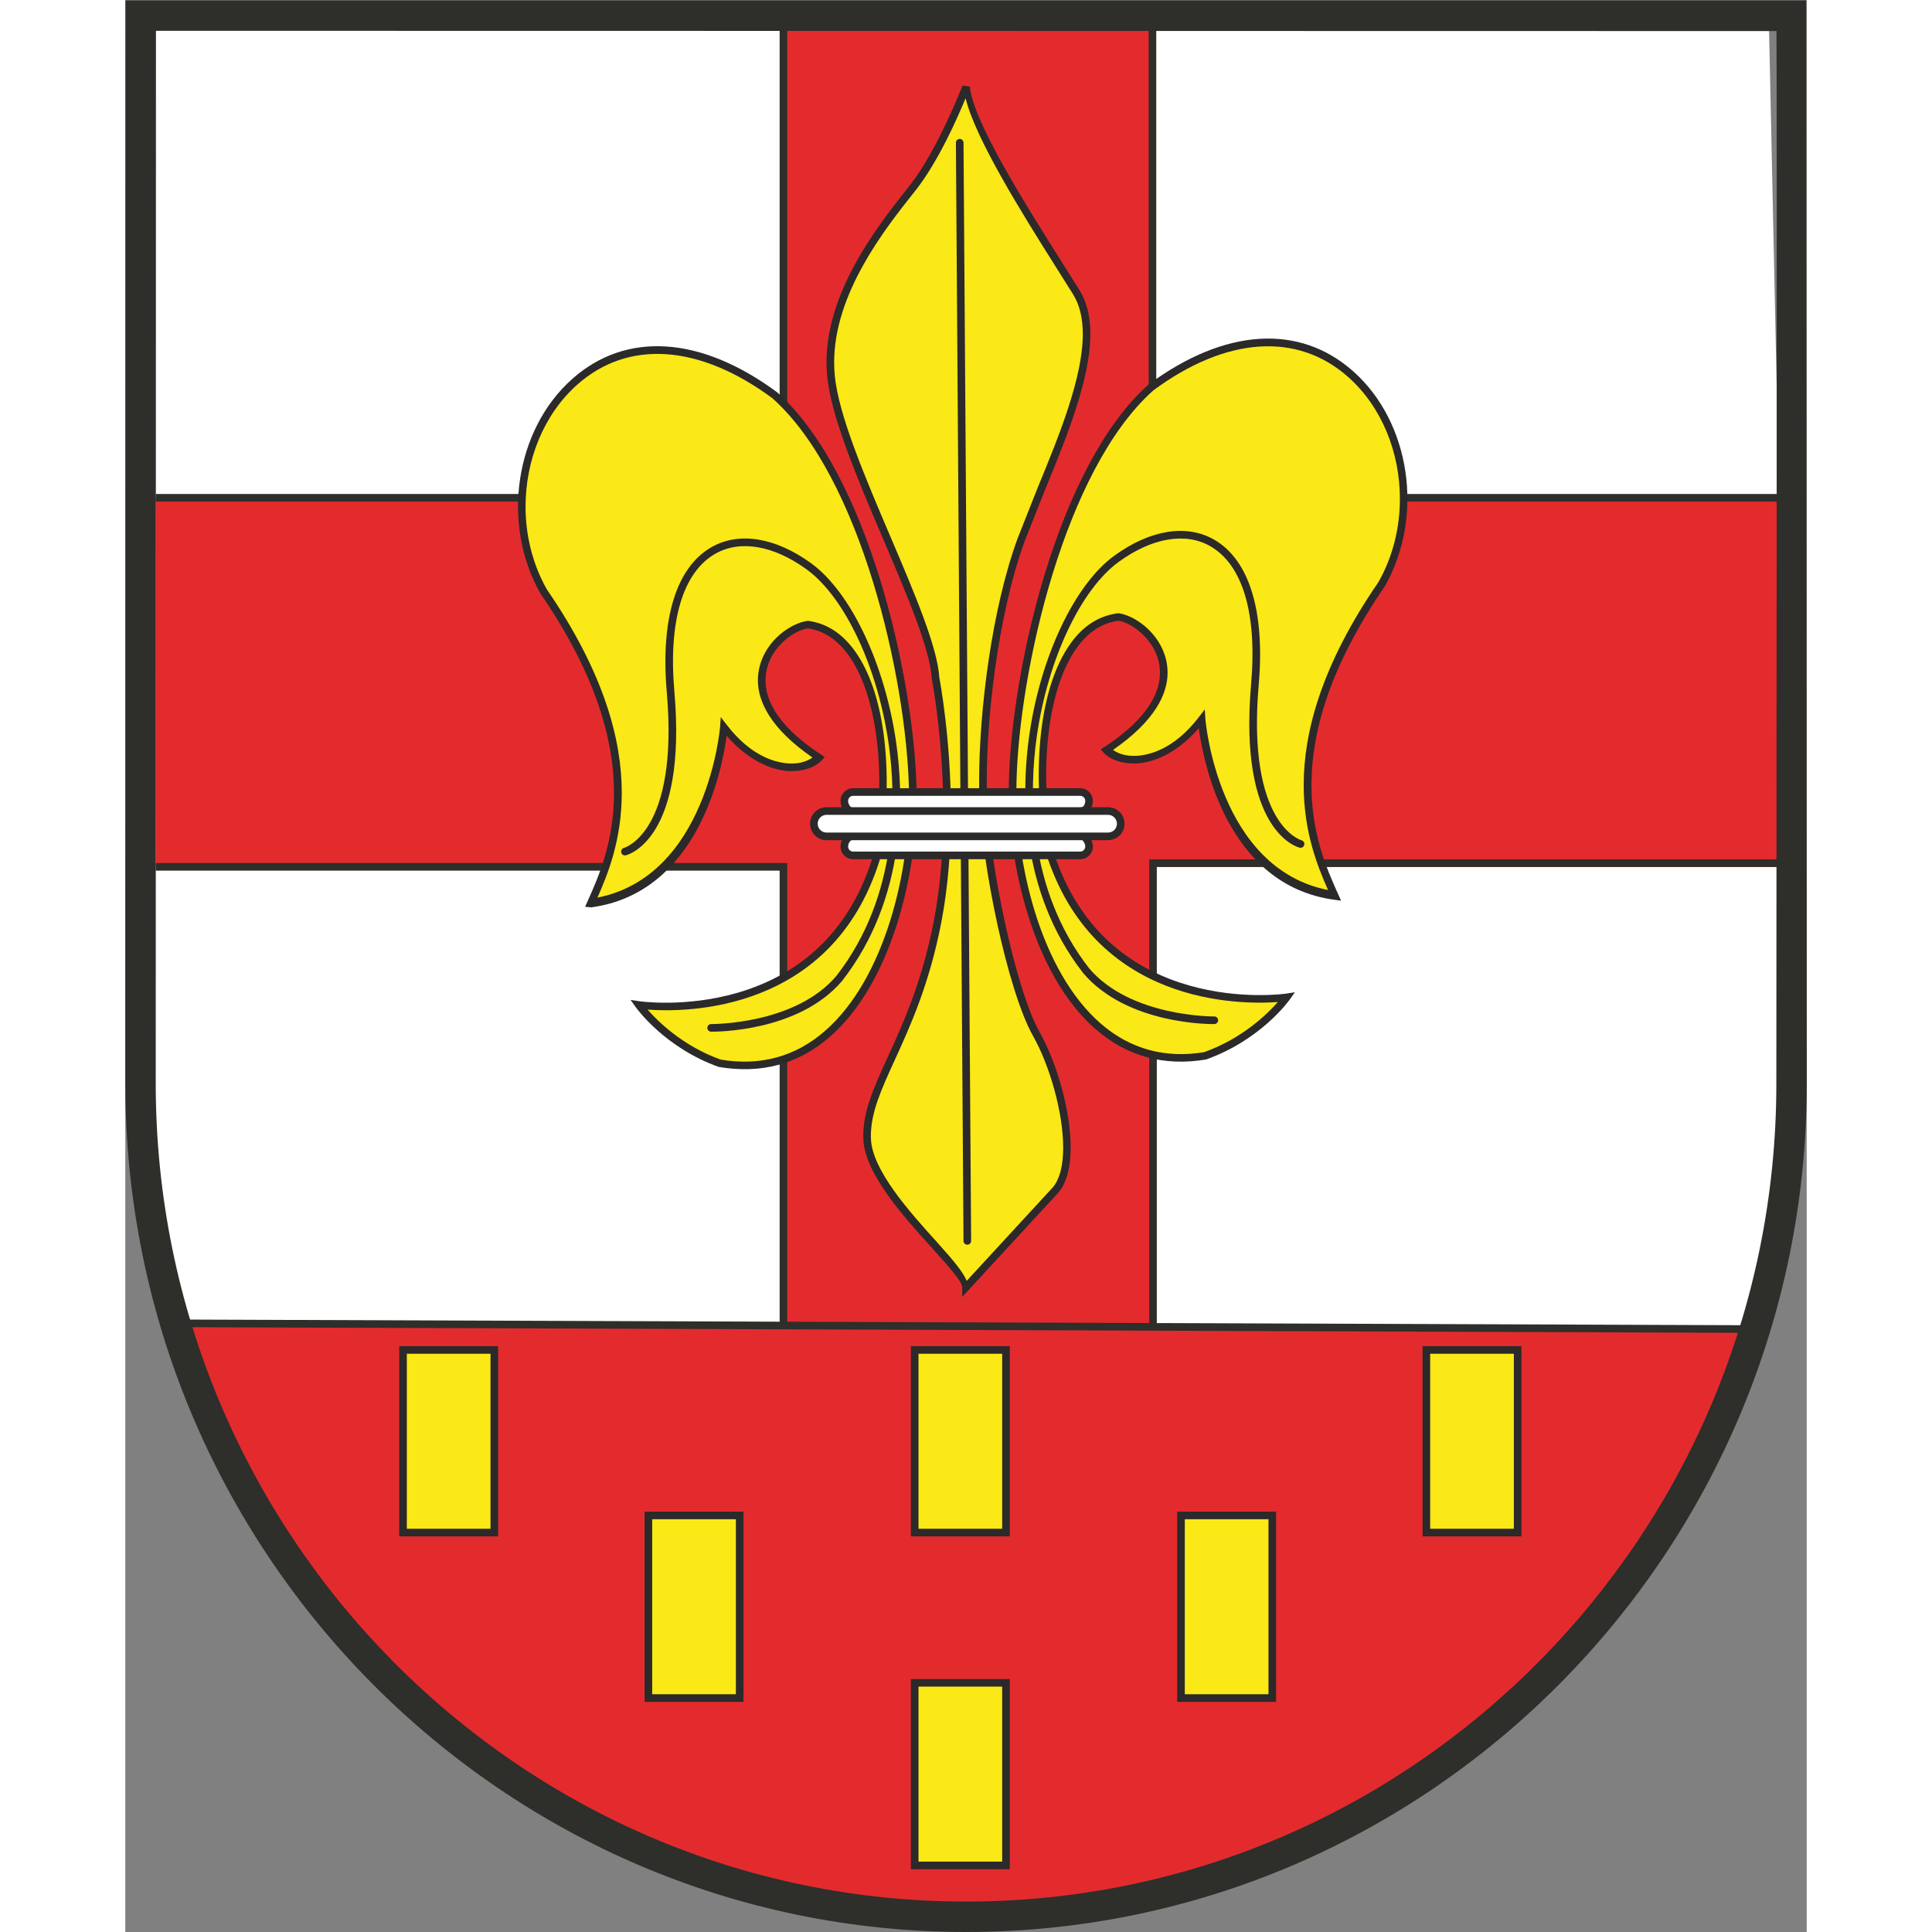 <?xml version="1.0" encoding="UTF-8" standalone="no"?><svg xmlns="http://www.w3.org/2000/svg" xmlns:cc="http://creativecommons.org/ns#" xmlns:dc="http://purl.org/dc/elements/1.1/" xmlns:inkscape="http://www.inkscape.org/namespaces/inkscape" xmlns:rdf="http://www.w3.org/1999/02/22-rdf-syntax-ns#" xmlns:sodipodi="http://sodipodi.sourceforge.net/DTD/sodipodi-0.dtd" xmlns:svg="http://www.w3.org/2000/svg" height="130" id="svg2" inkscape:version="1.0 (4035a4fb49, 2020-05-01)" preserveAspectRatio="xMidYMid meet" sodipodi:docname="Ortswappen Klüsserath.svg" version="1.1" viewBox="0 0 492 565.333" width="130" xml:space="preserve"><rect x="0" y="0" width="492" height="565.333" fill="#808080" stroke="none"/><title id="title907">Wappen - Ortsgemeinde Klüsserath</title><defs id="defs6"/><sodipodi:namedview bordercolor="#666666" borderopacity="1" gridtolerance="10" guidetolerance="10" id="namedview4" inkscape:current-layer="g10" inkscape:cx="198.32127" inkscape:cy="282.66675" inkscape:pagecheckerboard="false" inkscape:pageopacity="0" inkscape:pageshadow="2" inkscape:window-height="1001" inkscape:window-maximized="1" inkscape:window-width="1920" inkscape:window-x="-9" inkscape:window-y="-9" inkscape:zoom="1.46816" objecttolerance="10" pagecolor="#ffffff" showgrid="false"/><g id="g10" inkscape:groupmode="layer" inkscape:label="Ortswappen Klüsserath" transform="matrix(1.333,0,0,-1.333,0,565.333)"><path d="M 365.771,186.226 C 365.771,85.225 284.636,3.341 184.556,3.341 84.475,3.341 3.34,85.225 3.34,186.226 v 232.992 l 357.421,1.67 z" id="path12" style="fill:#ffffff;fill-opacity:1;fill-rule:nonzero;stroke:none"/><path d="M 10.856,133.615 357.98,132.779 c 0,0 -19.767,-116.077 -172.589,-131.944 C 143.636,1.671 39.249,32.569 10.856,133.615" id="path14" style="fill:#e32b2e;fill-opacity:1;fill-rule:nonzero;stroke:none"/><path d="M 363.266,314.83 H 225.476 v 106.058 H 144.471 V 314.83 H 6.68 V 233.827 H 144.471 V 131.944 h 81.005 v 101.883 h 137.79 z" id="path16" style="fill:#e32b2e;fill-opacity:1;fill-rule:nonzero;stroke:none"/><path d="M 224.641,420.888 V 313.995 h 138.625 v 1.671 c 0,0 -135.305,0 -136.955,0 0,1.644 0,105.222 0,105.222 z" id="path18" style="fill:#2e2e2b;fill-opacity:1;fill-rule:nonzero;stroke:none"/><path d="M 224.763,235.463 V 132.745 h 1.67 c 0,0 0,99.403 0,101.047 1.65,0 136.955,0 136.955,0 v 1.671 z" id="path20" style="fill:#2e2e2b;fill-opacity:1;fill-rule:nonzero;stroke:none"/><path d="m 6.68,234.662 v -1.67 c 0,0 135.305,0 136.956,0 0,-1.644 0,-99.795 0,-99.795 h 1.67 v 101.465 z" id="path22" style="fill:#2e2e2b;fill-opacity:1;fill-rule:nonzero;stroke:none"/><path d="m 143.636,420.888 c 0,0 0,-103.578 0,-105.222 -1.651,0 -136.956,0 -136.956,0 v -1.671 h 138.625 v 106.893 z" id="path24" style="fill:#2e2e2b;fill-opacity:1;fill-rule:nonzero;stroke:none"/><path d="m 10.853,132.779 345.106,-1.252 v 1.67 l -345.099,1.253 z" id="path26" style="fill:#2e2e2b;fill-opacity:1;fill-rule:nonzero;stroke:none"/><path d="M 362.46,417.285 C 362.599,410.901 362.431,186.33 362.431,186.213 362.424,87.215 282.633,6.681 184.556,6.681 86.475,6.681 6.68,87.223 6.68,186.226 c 0,0 0.047,224.658 0.047,231.12 6.466,0.03 349.346,-0.09 355.733,-0.061 z M 369.11,186.136 v 0.143 l -0.112,237.715 h -0.909 L 0.047,423.994 0,186.226 C 0,83.543 82.792,0 184.556,0 286.289,0 369.062,83.494 369.11,186.136" id="path28" style="fill:#2e2e2b;fill-opacity:1;fill-rule:nonzero;stroke:none"/><path d="m 131.39,264.444 c 0,0 -2.505,-35.074 -29.228,-38.691 4.73,10.579 14.751,32.011 -10.302,68.478 -16.144,28.392 10.302,72.933 50.663,43.147 20.043,-17.817 29.783,-62.354 30.341,-86.572 0.558,-24.218 -10.853,-65.409 -42.309,-60.124 -11.691,4.176 -17.817,12.806 -17.817,12.806 0,0 40.081,-6.132 52.053,32.009 4.175,22.547 0.003,49.551 -15.028,51.498 -6.681,-0.835 -20.043,-14.48 2.505,-29.231 -2.787,-3.06 -12.527,-4.176 -20.878,6.68" id="path30" style="fill:#fae817;fill-opacity:1;fill-rule:nonzero;stroke:none"/><path d="m 108.98,250.092 c 0,11.42 -3.751,26.155 -16.432,44.611 -3.164,5.569 -4.687,11.907 -4.687,18.207 0,10.141 3.947,20.185 11.352,26.762 11.192,9.936 26.798,8.856 42.815,-2.966 19.497,-17.337 29.44,-61.529 30.001,-85.92 0.405,-17.485 -5.216,-41.543 -18.506,-53.051 -6.455,-5.592 -14.137,-7.692 -22.831,-6.23 -8.296,2.974 -13.753,8.364 -16.043,10.973 8.269,-0.613 40.424,-0.744 50.937,32.768 2.845,15.322 2.222,35.445 -5.519,46.073 -2.766,3.797 -6.198,5.986 -10.197,6.505 -3.706,-0.437 -9.29,-4.247 -10.683,-10.266 -0.2,-0.858 -0.323,-1.794 -0.323,-2.806 0,-4.527 2.652,-10.51 11.981,-16.936 -1.04,-0.734 -2.636,-1.406 -5.033,-1.305 -2.803,0.118 -8.318,1.367 -13.76,8.442 l -1.337,1.739 -0.156,-2.189 c -0.027,-0.336 -2.807,-32.689 -26.919,-37.439 2.306,5.206 5.34,12.709 5.34,23.028 z m -10.873,90.829 c -12.579,-11.167 -15.642,-31.858 -6.975,-47.104 24.57,-35.766 15.009,-57.126 10.416,-67.392 l -0.613,-1.37 1.338,-0.131 c 23.571,3.191 28.768,30.406 29.74,37.657 5.438,-6.23 10.863,-7.619 13.73,-7.74 2.969,-0.12 5.706,0.783 7.141,2.362 l 0.662,0.724 -0.822,0.535 c -11.662,7.63 -12.914,14.388 -11.913,18.718 1.207,5.209 6.12,8.618 9.056,8.987 3.317,-0.457 6.364,-2.418 8.85,-5.833 6.452,-8.857 8.562,-26.814 5.252,-44.684 -11.587,-36.897 -50.713,-31.398 -51.104,-31.333 l -1.948,0.294 1.139,-1.605 c 0.257,-0.359 6.416,-8.892 18.218,-13.114 9.35,-1.579 17.505,0.626 24.342,6.578 13.697,11.86 19.494,36.492 19.083,54.355 -0.567,24.685 -10.693,69.463 -30.62,87.176 -16.767,12.38 -33.137,13.427 -44.972,2.92" id="path32" style="fill:#2b2929;fill-opacity:1;fill-rule:nonzero;stroke:none"/><path d="m 128.715,304.014 c -7.757,-4.395 -11.254,-15.704 -9.851,-31.845 2.672,-30.736 -9.268,-34.16 -9.392,-34.193 -0.443,-0.111 -0.714,-0.565 -0.603,-1.008 0.108,-0.447 0.554,-0.721 1.001,-0.613 0.552,0.13 13.469,3.601 10.657,35.958 -1.343,15.452 1.857,26.194 9.01,30.249 5.445,3.082 12.742,1.83 20.013,-3.438 8.39,-6.077 15.638,-21.51 18.036,-38.405 1.619,-11.407 2.265,-33.191 -11.524,-50.878 -9.069,-10.671 -27.262,-10.535 -27.444,-10.535 -0.464,0.007 -0.842,-0.357 -0.848,-0.822 -0.008,-0.463 0.361,-0.842 0.821,-0.847 0.78,-0.014 19.159,-0.157 28.765,11.15 14.197,18.206 13.538,40.499 11.881,52.167 -2.453,17.312 -9.972,33.195 -18.708,39.52 -7.826,5.669 -15.779,6.958 -21.814,3.54" id="path34" style="fill:#2b2929;fill-opacity:1;fill-rule:nonzero;stroke:none"/><path d="m 236.273,266.115 c 0,0 2.505,-35.075 29.228,-38.692 -4.73,10.579 -14.751,32.011 10.302,68.478 16.141,28.393 -10.302,72.933 -50.667,43.148 -20.042,-17.818 -29.776,-62.355 -30.338,-86.573 -0.561,-24.218 10.856,-65.409 42.31,-60.124 11.692,4.176 17.817,12.807 17.817,12.807 0,0 -40.084,-6.132 -52.049,32.008 -4.176,22.548 -0.007,49.551 15.025,51.498 6.681,-0.835 20.042,-14.48 -2.505,-29.231 2.785,-3.06 12.526,-4.176 20.877,6.681" id="path36" style="fill:#fae817;fill-opacity:1;fill-rule:nonzero;stroke:none"/><path d="m 214.137,199.405 c -13.29,11.512 -18.908,35.569 -18.504,53.051 0.568,24.398 10.512,68.589 30.057,85.97 15.958,11.769 31.565,12.852 42.752,2.916 7.407,-6.571 11.354,-16.598 11.354,-26.743 0,-6.322 -1.533,-12.687 -4.718,-18.284 -12.656,-18.418 -16.401,-33.13 -16.401,-44.54 0,-10.322 3.04,-17.831 5.344,-23.041 -24.115,4.75 -26.893,37.103 -26.913,37.439 l -0.157,2.189 -1.337,-1.738 c -5.448,-7.076 -10.961,-8.325 -13.76,-8.443 -2.401,-0.101 -3.999,0.571 -5.037,1.305 9.329,6.426 11.98,12.409 11.98,16.937 0,1.011 -0.119,1.947 -0.32,2.805 -1.39,6.019 -6.975,9.829 -10.472,10.266 -4.214,-0.519 -7.639,-2.708 -10.406,-6.504 -7.744,-10.632 -8.364,-30.752 -5.545,-45.976 10.536,-33.603 42.687,-33.479 50.954,-32.866 -2.291,-2.609 -7.778,-8.005 -16.181,-11.006 -8.547,-1.429 -16.245,0.664 -22.69,6.263 z m 10.504,140.316 c -19.978,-17.756 -30.103,-62.538 -30.678,-87.226 -0.411,-17.859 5.383,-42.488 19.084,-54.355 6.849,-5.932 14.992,-8.156 24.198,-6.61 11.945,4.254 18.105,12.787 18.359,13.147 l 1.142,1.604 -1.944,-0.294 c -0.399,-0.064 -39.537,-5.564 -51.13,31.431 -3.282,17.772 -1.175,35.733 5.277,44.59 2.48,3.411 5.533,5.372 9.056,5.829 2.726,-0.369 7.64,-3.778 8.847,-8.987 0.998,-4.329 -0.255,-11.088 -11.913,-18.718 l -0.822,-0.535 0.658,-0.724 c 1.443,-1.579 4.176,-2.483 7.144,-2.362 2.871,0.121 8.293,1.51 13.727,7.741 0.972,-7.251 6.172,-34.467 29.744,-37.658 l 1.488,-0.199 -0.764,1.7 c -4.593,10.266 -14.151,31.626 10.381,67.333 8.703,15.305 5.636,36 -6.942,47.163 -11.835,10.507 -28.204,9.46 -44.912,-2.87" id="path38" style="fill:#2b2929;fill-opacity:1;fill-rule:nonzero;stroke:none"/><path d="m 217.131,302.144 c -8.735,-6.325 -16.252,-22.208 -18.705,-39.52 -1.657,-11.668 -2.322,-33.962 11.854,-52.137 9.636,-11.337 28.015,-11.193 28.791,-11.181 0.463,0.007 0.828,0.385 0.823,0.849 -0.007,0.464 -0.385,0.828 -0.849,0.821 -0.182,0 -18.372,-0.136 -27.466,10.565 -13.772,17.663 -13.121,39.441 -11.503,50.848 2.396,16.895 9.644,32.328 18.033,38.405 7.276,5.268 14.576,6.521 20.017,3.438 7.15,-4.054 10.353,-14.797 9.01,-30.249 -2.812,-32.357 10.112,-35.827 10.66,-35.958 0.45,-0.108 0.893,0.166 1.004,0.613 0.112,0.444 -0.162,0.897 -0.606,1.008 -0.124,0.033 -12.063,3.458 -9.387,34.193 1.395,16.141 -2.102,27.45 -9.86,31.844 -6.034,3.419 -13.987,2.13 -21.816,-3.539" id="path40" style="fill:#2b2929;fill-opacity:1;fill-rule:nonzero;stroke:none"/><path d="m 184.556,405.021 c 0,0 -5.429,-14.197 -11.692,-22.13 -6.263,-7.934 -19.625,-24.218 -17.954,-41.337 1.67,-17.12 22.13,-52.611 22.965,-66.391 0,0 5.428,-27.557 0.417,-53.445 -5.01,-25.888 -15.866,-35.91 -15.449,-47.601 0.418,-11.691 21.713,-28.394 21.713,-32.569 0,0 14.196,15.032 19.625,21.296 5.427,6.262 1.253,24.634 -4.176,34.238 -5.428,9.603 -11.274,37.58 -11.692,52.194 -0.417,14.614 2.088,39.249 8.352,56.368 6.263,17.12 19.624,42.173 12.108,54.282 -7.515,12.108 -23.382,35.909 -24.217,45.095" id="path42" style="fill:#fae817;fill-opacity:1;fill-rule:nonzero;stroke:none"/><path d="m 178.299,151.296 c -6.064,6.707 -14.373,15.893 -14.621,22.853 -0.006,0.203 -0.013,0.406 -0.013,0.615 0,5.179 2.313,10.235 5.213,16.577 3.386,7.412 7.604,16.63 10.233,30.216 1.583,8.175 2.124,16.546 2.124,24.18 0,16.414 -2.502,29.397 -2.541,29.587 -0.402,6.732 -5.438,18.548 -10.771,31.055 -5.572,13.071 -11.337,26.589 -12.181,35.256 -0.095,0.976 -0.14,1.951 -0.14,2.92 0,15.172 11.162,29.28 17.331,37.073 l 0.587,0.744 c 4.968,6.293 9.222,16.007 10.938,20.173 2.146,-8.824 12.188,-24.965 19.957,-37.26 l 3.648,-5.799 c 1.494,-2.411 2.125,-5.373 2.125,-8.707 0,-9.607 -5.211,-22.316 -9.961,-33.877 l -4.345,-10.971 c -5.676,-15.52 -8.449,-37.774 -8.449,-53.314 0,-1.162 0.013,-2.284 0.046,-3.364 0.417,-14.581 6.21,-42.697 11.801,-52.582 3.564,-6.309 6.603,-16.643 6.603,-24.485 0,-3.731 -0.686,-6.896 -2.336,-8.794 0,0 -17.455,-18.947 -18.844,-20.454 -0.751,1.808 -2.637,4.189 -6.404,8.358 z m -6.091,232.113 -0.586,-0.744 c -6.707,-8.477 -19.195,-24.256 -17.544,-41.193 0.871,-8.925 6.687,-22.56 12.308,-35.749 5.275,-12.37 10.259,-24.055 10.654,-30.612 0.068,-0.385 5.353,-27.812 0.434,-53.233 -2.594,-13.399 -6.763,-22.512 -10.116,-29.845 -3.106,-6.785 -5.556,-12.148 -5.35,-17.948 0.27,-7.562 8.814,-17.016 15.055,-23.911 3.271,-3.621 6.658,-7.367 6.658,-8.626 v -2.14 l 21.092,22.888 c 5.754,6.641 1.351,25.581 -4.084,35.197 -5.375,9.52 -11.175,37.71 -11.581,51.806 -0.436,15.383 2.271,39.578 8.299,56.059 l 4.325,10.911 c 6.545,15.949 13.963,34.024 7.713,44.097 l -3.654,5.814 c -7.861,12.438 -19.746,31.24 -20.444,38.916 l -1.611,0.222 c -0.055,-0.14 -5.458,-14.171 -11.568,-21.909" id="path44" style="fill:#2b2929;fill-opacity:1;fill-rule:nonzero;stroke:none"/><path d="m 183.159,393.607 c -0.46,-0.003 -0.831,-0.378 -0.828,-0.841 l 1.67,-241.065 c 0.003,-0.465 0.378,-0.835 0.841,-0.829 0.461,0 0.833,0.379 0.83,0.842 l -1.671,241.064 c -0.003,0.46 -0.378,0.832 -0.842,0.829" id="path46" style="fill:#2b2929;fill-opacity:1;fill-rule:nonzero;stroke:none"/><path d="m 159.711,245.935 c -1.076,0 -1.878,1.289 -1.878,2.365 v 0 c 0,1.077 0.87,1.947 1.947,1.947 h 49.828 c 1.077,0 1.952,-0.87 1.952,-1.947 v 0 c 0,-1.076 -0.666,-2.261 -1.744,-2.261 z" id="path48" style="fill:#ffffff;fill-opacity:1;fill-rule:nonzero;stroke:none"/><path d="m 159.78,251.083 c -1.533,0 -2.782,-1.25 -2.782,-2.783 0,-1.513 1.115,-3.2 2.713,-3.2 0.46,0 0.835,0.375 0.835,0.835 0,0.46 -0.375,0.836 -0.835,0.836 -0.499,0 -1.044,0.798 -1.044,1.529 0,0.614 0.5,1.112 1.113,1.112 h 49.828 c 0.614,0 1.117,-0.498 1.117,-1.112 0,-0.671 -0.385,-1.425 -0.909,-1.425 -0.462,0 -0.835,-0.376 -0.835,-0.836 0,-0.459 0.373,-0.835 0.835,-0.835 1.593,0 2.579,1.609 2.579,3.096 0,1.533 -1.252,2.783 -2.787,2.783 z" id="path50" style="fill:#2b2929;fill-opacity:1;fill-rule:nonzero;stroke:none"/><path d="m 209.608,240.716 c 1.077,0 1.952,-1.361 1.952,-2.437 v 0 c 0,-1.076 -0.875,-1.947 -1.952,-1.947 h -49.828 c -1.077,0 -1.947,0.871 -1.947,1.947 v 0 c 0,1.076 0.802,2.333 1.878,2.333 z" id="path52" style="fill:#ffffff;fill-opacity:1;fill-rule:nonzero;stroke:none"/><path d="m 208.773,240.716 c 0,-0.46 0.373,-0.835 0.835,-0.835 0.502,0 1.117,-0.884 1.117,-1.602 0,-0.613 -0.503,-1.112 -1.117,-1.112 h -49.828 c -0.613,0 -1.113,0.499 -1.113,1.112 0,0.728 0.536,1.497 1.044,1.497 0.46,0 0.835,0.376 0.835,0.836 0,0.459 -0.375,0.835 -0.835,0.835 -1.598,0 -2.713,-1.671 -2.713,-3.168 0,-1.533 1.249,-2.782 2.782,-2.782 h 49.828 c 1.535,0 2.787,1.249 2.787,2.782 0,1.514 -1.22,3.272 -2.787,3.272 -0.462,0 -0.835,-0.375 -0.835,-0.835" id="path54" style="fill:#2b2929;fill-opacity:1;fill-rule:nonzero;stroke:none"/><path d="m 218.514,243.29 c 0,-1.536 -1.246,-2.782 -2.786,-2.782 h -61.793 c -1.537,0 -2.783,1.246 -2.783,2.782 v 0 c 0,1.536 1.246,2.782 2.783,2.782 h 61.793 c 1.54,0 2.786,-1.246 2.786,-2.782 z" id="path56" style="fill:#ffffff;fill-opacity:1;fill-rule:nonzero;stroke:none"/><path d="m 151.987,243.29 c 0,1.073 0.874,1.947 1.948,1.947 h 61.793 c 1.077,0 1.951,-0.874 1.951,-1.947 0,-1.073 -0.874,-1.947 -1.951,-1.947 h -61.793 c -1.074,0 -1.948,0.874 -1.948,1.947 z m 1.948,3.617 c -1.997,0 -3.619,-1.624 -3.619,-3.617 0,-1.997 1.622,-3.618 3.619,-3.618 h 61.793 c 1.997,0 3.621,1.621 3.621,3.618 0,1.993 -1.624,3.617 -3.621,3.617 z" id="path58" style="fill:#2b2929;fill-opacity:1;fill-rule:nonzero;stroke:none"/><path d="M 60.961,87.685 H 81.004 v 40.084 H 60.961 Z" id="path60" style="fill:#fae817;fill-opacity:1;fill-rule:nonzero;stroke:none"/><path d="m 80.169,126.933 c 0,-1.564 0,-36.847 0,-38.413 -1.468,0 -16.904,0 -18.372,0 0,1.566 0,36.849 0,38.413 1.468,0 16.904,0 18.372,0 z m -20.042,1.671 V 86.85 h 21.713 v 41.754 z" id="path62" style="fill:#2b2929;fill-opacity:1;fill-rule:nonzero;stroke:none"/><path d="m 173.282,87.685 h 20.042 v 40.084 h -20.042 z" id="path64" style="fill:#fae817;fill-opacity:1;fill-rule:nonzero;stroke:none"/><path d="m 192.489,126.933 c 0,-1.564 0,-36.847 0,-38.413 -1.468,0 -16.904,0 -18.372,0 0,1.566 0,36.849 0,38.413 1.468,0 16.904,0 18.372,0 z m -20.042,1.671 V 86.85 h 21.712 v 41.754 z" id="path66" style="fill:#2b2929;fill-opacity:1;fill-rule:nonzero;stroke:none"/><path d="m 173.282,14.614 h 20.042 v 40.085 h -20.042 z" id="path68" style="fill:#fae817;fill-opacity:1;fill-rule:nonzero;stroke:none"/><path d="m 192.489,53.864 c 0,-1.566 0,-36.849 0,-38.415 -1.468,0 -16.904,0 -18.372,0 0,1.566 0,36.849 0,38.415 1.468,0 16.904,0 18.372,0 z m -20.042,1.67 V 13.779 h 21.712 v 41.755 z" id="path70" style="fill:#2b2929;fill-opacity:1;fill-rule:nonzero;stroke:none"/><path d="m 285.603,87.685 h 20.041 v 40.084 h -20.041 z" id="path72" style="fill:#fae817;fill-opacity:1;fill-rule:nonzero;stroke:none"/><path d="m 304.809,126.933 c 0,-1.564 0,-36.847 0,-38.413 -1.467,0 -16.904,0 -18.371,0 0,1.566 0,36.849 0,38.413 1.467,0 16.904,0 18.371,0 z m -20.041,1.671 V 86.85 h 21.711 v 41.754 z" id="path74" style="fill:#2b2929;fill-opacity:1;fill-rule:nonzero;stroke:none"/><path d="m 114.826,51.358 h 20.041 v 40.085 h -20.041 z" id="path76" style="fill:#fae817;fill-opacity:1;fill-rule:nonzero;stroke:none"/><path d="m 134.032,90.608 c 0,-1.566 0,-36.848 0,-38.414 -1.468,0 -16.904,0 -18.371,0 0,1.566 0,36.848 0,38.414 1.467,0 16.903,0 18.371,0 z m -20.042,1.67 V 50.523 h 21.712 v 41.755 z" id="path78" style="fill:#2b2929;fill-opacity:1;fill-rule:nonzero;stroke:none"/><path d="m 231.739,51.358 h 20.042 v 40.085 h -20.042 z" id="path80" style="fill:#fae817;fill-opacity:1;fill-rule:nonzero;stroke:none"/><path d="m 250.946,90.608 c 0,-1.566 0,-36.848 0,-38.414 -1.468,0 -16.905,0 -18.372,0 0,1.566 0,36.848 0,38.414 1.467,0 16.904,0 18.372,0 z m -20.043,1.67 V 50.523 h 21.713 v 41.755 z" id="path82" style="fill:#2b2929;fill-opacity:1;fill-rule:nonzero;stroke:none"/></g></svg>